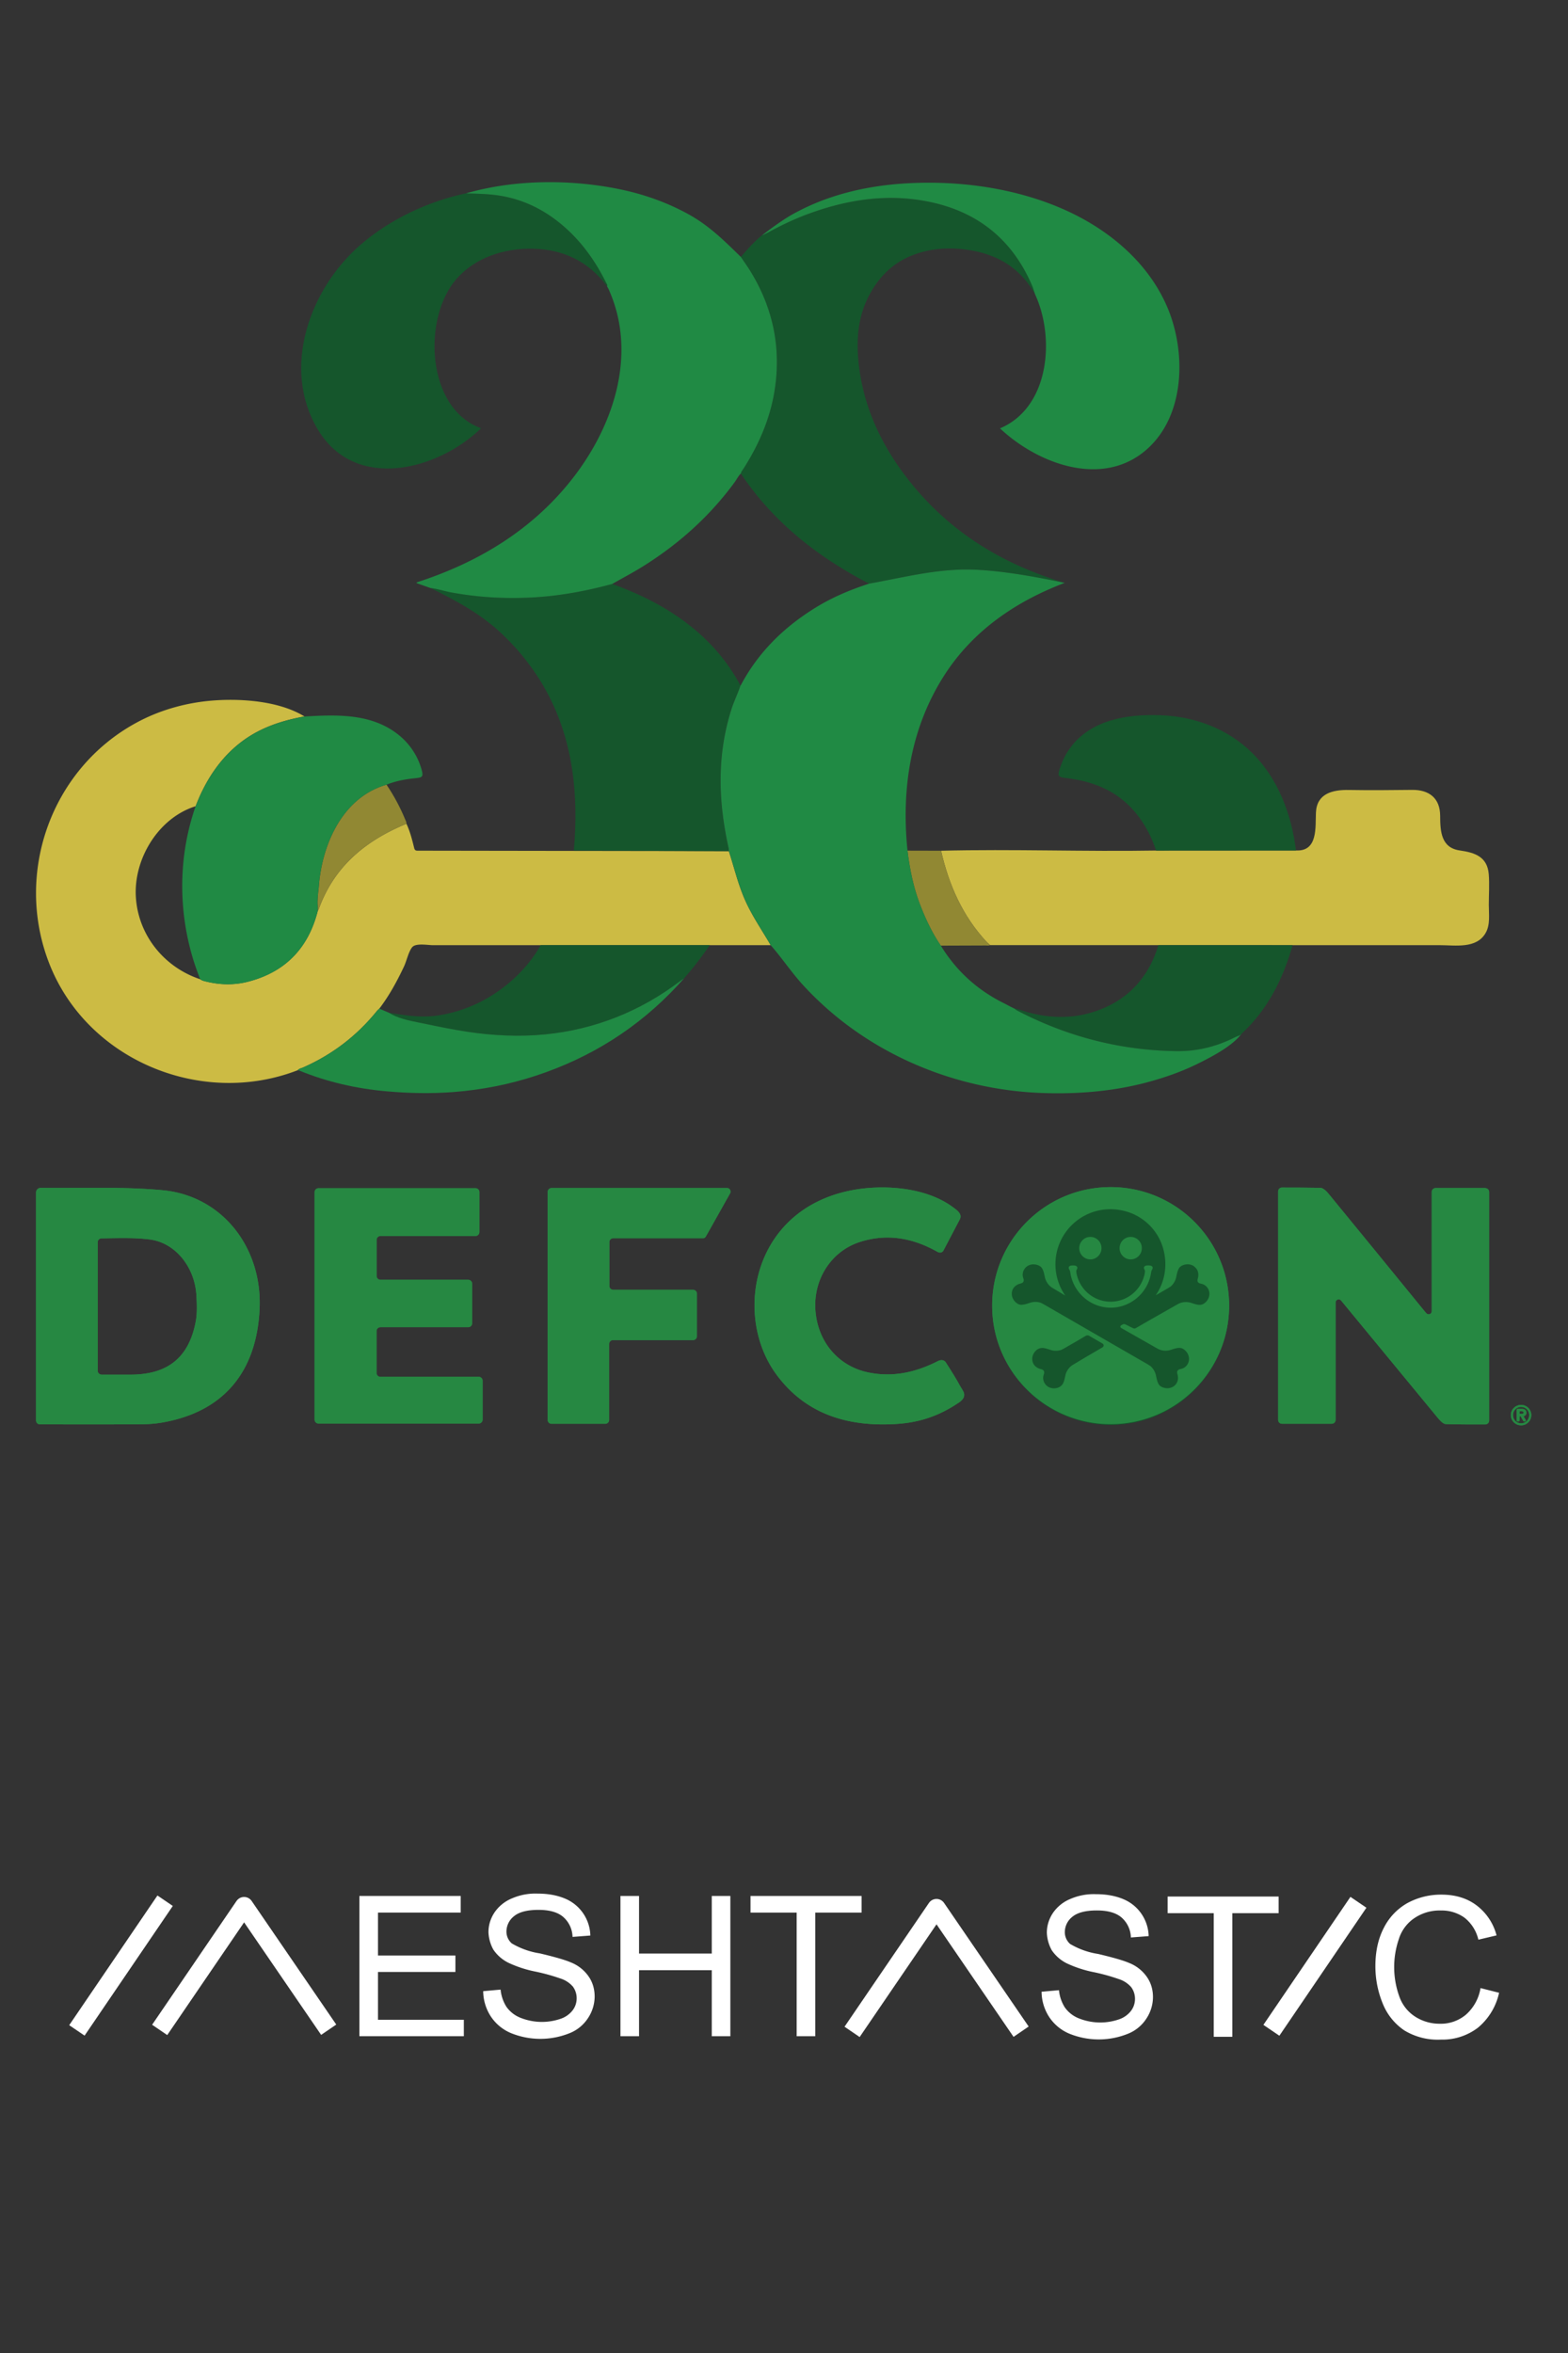 <svg xmlns="http://www.w3.org/2000/svg" xml:space="preserve" id="Layer_1" width="320" height="480" viewBox="0 0 320 480"><rect x="0" y="0" width="320" height="480" fill="#333333" stroke="none"/><defs id="defs1"><style id="style1">.st0{fill:none}.st1{fill:#918833}.st2{fill:#cb4}.st3{fill:#208a44}.st4{fill:#15562c}.st5{fill:#268842}</style></defs><g id="g61" transform="translate(-12.327 -6.113)scale(.634)"><circle id="circle1" cx="-253.143" cy="512.922" r="37.93" class="st4" style="stroke-width:.874" transform="rotate(-67.5)"/><path id="path1" d="M497.526 391.905H481.56c-.69 0-1.25.56-1.25 1.25v38.393c0 .9-1.101 1.329-1.713.664-.2-.218-.376-.419-.55-.629-10.278-12.576-20.53-25.17-30.843-37.72-.716-.874-1.8-2.01-2.752-2.019-4.09-.061-8.172-.113-12.35-.096-.681 0-1.24.56-1.24 1.241v73.518c0 .69.559 1.25 1.25 1.25h16.001c.69 0 1.25-.56 1.25-1.25v-37.782c0-.935 1.171-1.354 1.766-.629l31.043 37.66c.725.882 1.765 2.08 2.709 2.105 4.5.123 8.399.114 12.664.105.69 0 1.24-.559 1.24-1.24V393.18c0-.69-.559-1.25-1.249-1.25z" class="st5" style="stroke-width:.874"/><path id="path2" d="M71.714 392.596c-13.057-1.198-26-.603-39.145-.752-.402 0-.795.149-1.075.437a1.48 1.48 0 0 0-.445 1.066v73.343c0 .69.559 1.25 1.25 1.25 11.282 0 22.233.052 33.184-.044a38 38 0 0 0 6.065-.524c19.638-3.373 30.484-16.055 31.454-36.514.935-19.84-12.087-36.506-31.288-38.262m10.732 42.273c-2.193 11.554-8.967 17.008-20.809 17.078-3.111.017-6.214 0-9.474 0-.69 0-1.267-.56-1.267-1.25v-41.365c0-.682.55-1.232 1.233-1.24 5.313-.07 10.47-.28 15.495.357 8.346 1.067 14.578 8.967 15.05 18.144.14 2.744.28 5.585-.228 8.259z" class="st5" style="stroke-width:.874"/><path id="path3" d="M173.54 452.654h-31.638a1.25 1.25 0 0 1-1.25-1.25v-13.476c0-.69.56-1.25 1.25-1.25h28.264c.69 0 1.25-.559 1.25-1.25v-12.75c0-.69-.56-1.25-1.25-1.25h-28.247c-.69 0-1.25-.56-1.25-1.25v-11.597c0-.69.56-1.25 1.25-1.25h30.58c.69 0 1.25-.56 1.25-1.25v-12.873c0-.69-.56-1.25-1.25-1.25h-50.532c-.69 0-1.25.56-1.25 1.25v73.22c0 .69.56 1.25 1.25 1.25h51.572c.69 0 1.25-.56 1.25-1.25v-12.541c0-.69-.56-1.25-1.25-1.25z" class="st5" style="stroke-width:.874"/><path id="path4" d="M328.38 455.407c-1.469-2.805-4.554-7.49-4.554-7.49s-.76-1.197-2.517-.305a.1.1 0 0 0-.035.017c-7.061 3.566-14.376 5.253-22.32 3.61-9.527-1.967-16.257-9.719-17.026-19.918-.751-9.954 5.017-19.044 14.211-22.033 8.748-2.849 17.051-1.354 24.952 3.077.009 0 .017.009.026.017 1.416.796 1.993-.323 1.993-.323l5.34-10.173c.777-1.74-.997-2.902-2.614-4.073-9.019-6.467-23.02-7.105-32.843-5.069-31.454 6.494-37.502 40.229-23.685 59.08 8.801 12.008 21.273 16.43 35.754 16.116 6.336-.14 14.097-.97 22.854-6.895.481-.263 1.014-.726 1.416-1.233.542-.69.62-1.643.219-2.42-.402-.77-.944-1.574-1.154-1.984z" class="st5" style="stroke-width:.874"/><path id="path5" d="M253.594 391.905h-56.606c-.69 0-1.25.56-1.25 1.25v73.36c0 .691.56 1.25 1.25 1.25h17.278c.69 0 1.25-.559 1.25-1.25V442.08c0-.69.56-1.25 1.25-1.25h25.764c.69 0 1.25-.56 1.25-1.25v-13.678c0-.69-.56-1.25-1.25-1.25h-25.686a1.25 1.25 0 0 1-1.25-1.25v-14.105c0-.69.56-1.25 1.25-1.25H245.8c.69 0 .847-.594 1.25-1.25l7.393-13.153c.402-.716-.026-1.651-.848-1.73z" class="st5" style="stroke-width:.874"/><path id="path6" d="M510.767 464.182c0-.839-.507-1.224-1.59-1.224h-1.12a.42.42 0 0 0-.419.42v3.304c0 .166.14.305.306.305h.315a.31.31 0 0 0 .305-.305v-1.224a.12.12 0 0 1 .123-.122h.148c.053 0 .105.026.131.078l.813 1.425a.3.3 0 0 0 .262.157h.271c.114 0 .21-.06.263-.157a.32.32 0 0 0 0-.306l-.673-1.101s-.018-.079 0-.096a.12.12 0 0 1 .087-.07c.524-.131.804-.498.804-1.066zm-1.6.393h-.375a.23.23 0 0 1-.228-.227v-.402c0-.131.105-.227.228-.227h.34c.638 0 .717.227.717.402 0 .384-.227.454-.682.454" class="st5" style="stroke-width:.874"/><path id="path7" d="M509.071 461.683a3.28 3.28 0 0 0-3.286 3.286 3.28 3.28 0 0 0 3.286 3.286 3.28 3.28 0 0 0 3.286-3.286 3.28 3.28 0 0 0-3.286-3.286m.018 5.916c-1.468 0-2.613-1.162-2.613-2.64a2.58 2.58 0 0 1 2.613-2.612c1.46 0 2.587 1.145 2.587 2.613s-1.136 2.64-2.587 2.64" class="st5" style="stroke-width:.874"/><path id="path8" d="M376.954 391.6c-21.062 0-38.14 17.077-38.14 38.14s17.078 38.139 38.14 38.139 38.14-17.077 38.14-38.14-17.077-38.14-38.14-38.14m-2.613 51.563-5.558 3.243-3.837 2.298a6 6 0 0 0-.804.56l-.061.052a5.45 5.45 0 0 0-1.704 2.919l-.035.166c-.158.717-.298 1.39-.533 1.984a3 3 0 0 1-1.836 1.765c-1.206.402-2.578.219-3.548-.603a2 2 0 0 1-.192-.175 3.3 3.3 0 0 1-.542-.699l-.018-.017a3 3 0 0 1-.297-.673c-.218-.813-.166-1.346-.026-1.818.035-.14.166-.507.192-.682 0 0 .01-.07.01-.105.017-.21 0-.445-.123-.664-.236-.41-.979-.55-.979-.55-.62-.158-1.713-.612-2.299-1.626a3 3 0 0 1-.323-.787c-.035-.122-.052-.253-.078-.375v-.044a4 4 0 0 1-.035-.35c-.027-1.127.515-2.22 1.398-2.954.655-.55 1.52-.76 2.368-.629.63.105 1.285.315 1.984.542l.166.052a5.52 5.52 0 0 0 3.382 0l.08-.026.882-.454.952-.55 4.03-2.326 1.966-1.17c.358-.21.795-.21 1.154 0l4.273 2.473a.697.697 0 0 1 0 1.206zm29.61-25.921a3.2 3.2 0 0 1 .813.926c.585 1.014.437 2.185.262 2.805 0 0-.245.717-.009 1.119.122.21.323.35.507.437.035.017.061.026.096.044.166.06.55.13.69.174.481.123.97.341 1.565.936.157.174.306.375.428.594.149.245.254.516.323.786.027.097.044.201.07.298.254 1.45-.489 2.936-1.748 3.74a2.52 2.52 0 0 1-1.52.385c-.77-.053-1.556-.306-2.421-.586l-.166-.052a5.52 5.52 0 0 0-3.382.017l-.08.026a5 5 0 0 0-.89.42l-9.422 5.349-3.985 2.307a.97.97 0 0 1-.927.026l-2.36-1.171a1.07 1.07 0 0 0-1.048.017l-.428.254a.475.475 0 0 0 0 .821l2.202 1.25 9.413 5.349a6 6 0 0 0 .891.42l.079.026a5.46 5.46 0 0 0 3.382.017l.166-.052c.865-.28 1.652-.533 2.421-.586a2.5 2.5 0 0 1 1.512.385c1.259.804 2.001 2.29 1.748 3.74a3 3 0 0 1-.07.297c-.07.271-.184.542-.323.787-.131.218-.271.42-.429.594-.594.595-1.075.813-1.564.935-.14.044-.524.114-.682.175-.035.01-.06.026-.096.044a1.1 1.1 0 0 0-.507.437c-.236.41.01 1.119.01 1.119.174.62.323 1.791-.263 2.805a3 3 0 0 1-.524.673c-.096.087-.184.175-.289.253-.009 0-.026.018-.035.027-.096.07-.183.14-.288.2-1.154.7-2.674.673-3.89-.034a2.23 2.23 0 0 1-.83-.857c-.401-.734-.585-1.608-.786-2.57l-.035-.165a5.46 5.46 0 0 0-1.696-2.928l-.052-.053-.839-.541-.105-.062-17.89-10.321-14.612-8.434-.953-.55-.883-.455-.078-.026a5.46 5.46 0 0 0-3.383 0l-.166.052c-.935.306-1.783.586-2.613.603a2.27 2.27 0 0 1-1.162-.288c-1.215-.69-2.002-1.993-1.975-3.347 0-.114.017-.236.034-.35v-.044c.018-.122.044-.253.08-.376q.101-.42.323-.786c.585-1.014 1.669-1.468 2.298-1.626 0 0 .743-.14.979-.55.122-.21.148-.455.122-.664 0-.035 0-.07-.009-.105-.026-.175-.157-.542-.192-.682-.14-.48-.192-1.014.026-1.818.079-.227.175-.446.297-.673l.026-.044c.15-.235.315-.463.507-.655.07-.07.14-.131.21-.192 1.171-.988 2.902-1.049 4.256-.289.359.201.665.507.866.874.402.734.594 1.6.795 2.561l.035.166a5.56 5.56 0 0 0 1.704 2.92l.061.052c.236.2.498.384.804.559l3.837 2.298.166.096a17.6 17.6 0 0 1-3.164-10.094c0-11.108 10.234-19.821 21.788-17.226 6.31 1.416 11.37 6.275 12.987 12.542 1.407 5.47.263 10.68-2.5 14.691l3.907-2.255.097-.061.839-.542.06-.052a5.5 5.5 0 0 0 1.696-2.928l.035-.166c.201-.961.385-1.835.787-2.57a2.17 2.17 0 0 1 .83-.856c1.206-.708 2.727-.734 3.89-.035.095.061.191.131.288.201.009 0 .017.018.035.026z" class="st5" style="stroke-width:.874"/><ellipse id="ellipse8" cx="370.426" cy="411.246" class="st5" rx="3.583" ry="3.618" style="stroke-width:.874"/><ellipse id="ellipse9" cx="383.413" cy="411.246" class="st5" rx="3.583" ry="3.618" style="stroke-width:.874"/><path id="path9" d="M389.994 416.927a1.4 1.4 0 0 0-.315-.079 4 4 0 0 0-.62-.044c-.927 0-1.381.245-1.381.805 0 .087.017.166.044.253a.6.6 0 0 0 .078.166c.114.192.201.402.201.62 0 .202-.026.446-.105.918l-.113.455a11.3 11.3 0 0 1-2.56 4.763c-.018.017-.027.035-.045.052-.052.053-.096.105-.148.157-.053.062-.114.114-.166.175-.035.035-.07.07-.105.096-.079.079-.157.149-.236.228l-.052.052a11.1 11.1 0 0 1-7.517 2.928c-5.104 0-9.552-3.47-10.837-8.443l-.113-.454c-.079-.472-.114-.717-.105-.918 0-.218.087-.437.2-.62a1 1 0 0 0 .088-.184.8.8 0 0 0 .044-.236c0-.56-.455-.804-1.381-.804a3.5 3.5 0 0 0-.56.035 1.6 1.6 0 0 0-.419.114c-.262.113-.384.306-.402.585a.9.9 0 0 0 .149.533c.105.166.192.341.244.525.044.13.08.262.097.393.183 1.346.576 2.64 1.144 3.828.018.044.044.079.062.122.009.027.026.044.035.07q.09.184.183.367c.026.053.061.114.088.166s.06.105.087.158c.061.105.122.21.184.306l.052.078c.07.105.131.21.2.324 0 0 .01.017.018.026 2.36 3.583 6.415 5.96 10.96 5.96 5.191 0 9.753-3.111 11.868-7.56q.142-.299.271-.611c.026-.07.061-.149.088-.219.009-.026.026-.061.035-.087.358-.927.611-1.905.751-2.928a2.3 2.3 0 0 1 .096-.393 3 3 0 0 1 .245-.525.95.95 0 0 0 .149-.533c-.018-.288-.158-.49-.455-.603z" class="st5" style="stroke-width:.874"/><circle id="circle9" cx="-253.143" cy="512.922" r="37.93" class="st4" style="stroke-width:.874" transform="rotate(-67.5)"/><path id="path10" d="M497.526 391.905H481.56c-.69 0-1.25.56-1.25 1.25v38.393c0 .9-1.101 1.329-1.713.664-.2-.218-.376-.419-.55-.629-10.278-12.576-20.53-25.17-30.843-37.72-.716-.874-1.8-2.01-2.752-2.019-4.09-.061-8.172-.113-12.35-.096-.681 0-1.24.56-1.24 1.241v73.518c0 .69.559 1.25 1.25 1.25h16.001c.69 0 1.25-.56 1.25-1.25v-37.782c0-.935 1.171-1.354 1.766-.629l31.043 37.66c.725.882 1.765 2.08 2.709 2.105 4.5.123 8.399.114 12.664.105.69 0 1.24-.559 1.24-1.24V393.18c0-.69-.559-1.25-1.249-1.25z" class="st5" style="stroke-width:.874"/><path id="path11" d="M71.714 392.596c-13.057-1.198-26-.603-39.145-.752-.402 0-.795.149-1.075.437a1.48 1.48 0 0 0-.445 1.066v73.343c0 .69.559 1.25 1.25 1.25 11.282 0 22.233.052 33.184-.044a38 38 0 0 0 6.065-.524c19.638-3.373 30.484-16.055 31.454-36.514.935-19.84-12.087-36.506-31.288-38.262m10.732 42.273c-2.193 11.554-8.967 17.008-20.809 17.078-3.111.017-6.214 0-9.474 0-.69 0-1.267-.56-1.267-1.25v-41.365c0-.682.55-1.232 1.233-1.24 5.313-.07 10.47-.28 15.495.357 8.346 1.067 14.578 8.967 15.05 18.144.14 2.744.28 5.585-.228 8.259z" class="st5" style="stroke-width:.874"/><path id="path12" d="M173.54 452.654h-31.638a1.25 1.25 0 0 1-1.25-1.25v-13.476c0-.69.56-1.25 1.25-1.25h28.264c.69 0 1.25-.559 1.25-1.25v-12.75c0-.69-.56-1.25-1.25-1.25h-28.247c-.69 0-1.25-.56-1.25-1.25v-11.597c0-.69.56-1.25 1.25-1.25h30.58c.69 0 1.25-.56 1.25-1.25v-12.873c0-.69-.56-1.25-1.25-1.25h-50.532c-.69 0-1.25.56-1.25 1.25v73.22c0 .69.56 1.25 1.25 1.25h51.572c.69 0 1.25-.56 1.25-1.25v-12.541c0-.69-.56-1.25-1.25-1.25z" class="st5" style="stroke-width:.874"/><path id="path13" d="M328.38 455.407c-1.469-2.805-4.554-7.49-4.554-7.49s-.76-1.197-2.517-.305a.1.1 0 0 0-.035.017c-7.061 3.566-14.376 5.253-22.32 3.61-9.527-1.967-16.257-9.719-17.026-19.918-.751-9.954 5.017-19.044 14.211-22.033 8.748-2.849 17.051-1.354 24.952 3.077.009 0 .017.009.026.017 1.416.796 1.993-.323 1.993-.323l5.34-10.173c.777-1.74-.997-2.902-2.614-4.073-9.019-6.467-23.02-7.105-32.843-5.069-31.454 6.494-37.502 40.229-23.685 59.08 8.801 12.008 21.273 16.43 35.754 16.116 6.336-.14 14.097-.97 22.854-6.895.481-.263 1.014-.726 1.416-1.233.542-.69.62-1.643.219-2.42-.402-.77-.944-1.574-1.154-1.984z" class="st5" style="stroke-width:.874"/><path id="path14" d="M253.594 391.905h-56.606c-.69 0-1.25.56-1.25 1.25v73.36c0 .691.56 1.25 1.25 1.25h17.278c.69 0 1.25-.559 1.25-1.25V442.08c0-.69.56-1.25 1.25-1.25h25.764c.69 0 1.25-.56 1.25-1.25v-13.678c0-.69-.56-1.25-1.25-1.25h-25.686a1.25 1.25 0 0 1-1.25-1.25v-14.105c0-.69.56-1.25 1.25-1.25H245.8c.69 0 .847-.594 1.25-1.25l7.393-13.153c.402-.716-.026-1.651-.848-1.73z" class="st5" style="stroke-width:.874"/><path id="path15" d="M510.767 464.182c0-.839-.507-1.224-1.59-1.224h-1.12a.42.42 0 0 0-.419.42v3.304c0 .166.14.305.306.305h.315a.31.31 0 0 0 .305-.305v-1.224a.12.12 0 0 1 .123-.122h.148c.053 0 .105.026.131.078l.813 1.425a.3.3 0 0 0 .262.157h.271c.114 0 .21-.06.263-.157a.32.32 0 0 0 0-.306l-.673-1.101s-.018-.079 0-.096a.12.12 0 0 1 .087-.07c.524-.131.804-.498.804-1.066zm-1.6.393h-.375a.23.23 0 0 1-.228-.227v-.402c0-.131.105-.227.228-.227h.34c.638 0 .717.227.717.402 0 .384-.227.454-.682.454" class="st5" style="stroke-width:.874"/><path id="path16" d="M509.071 461.683a3.28 3.28 0 0 0-3.286 3.286 3.28 3.28 0 0 0 3.286 3.286 3.28 3.28 0 0 0 3.286-3.286 3.28 3.28 0 0 0-3.286-3.286m.018 5.916c-1.468 0-2.613-1.162-2.613-2.64a2.58 2.58 0 0 1 2.613-2.612c1.46 0 2.587 1.145 2.587 2.613s-1.136 2.64-2.587 2.64" class="st5" style="stroke-width:.874"/><path id="path17" d="M376.954 391.6c-21.062 0-38.14 17.077-38.14 38.14s17.078 38.139 38.14 38.139 38.14-17.077 38.14-38.14-17.077-38.14-38.14-38.14m-2.613 51.563-5.558 3.243-3.837 2.298a6 6 0 0 0-.804.56l-.061.052a5.45 5.45 0 0 0-1.704 2.919l-.035.166c-.158.717-.298 1.39-.533 1.984a3 3 0 0 1-1.836 1.765c-1.206.402-2.578.219-3.548-.603a2 2 0 0 1-.192-.175 3.3 3.3 0 0 1-.542-.699l-.018-.017a3 3 0 0 1-.297-.673c-.218-.813-.166-1.346-.026-1.818.035-.14.166-.507.192-.682 0 0 .01-.07.01-.105.017-.21 0-.445-.123-.664-.236-.41-.979-.55-.979-.55-.62-.158-1.713-.612-2.299-1.626a3 3 0 0 1-.323-.787c-.035-.122-.052-.253-.078-.375v-.044a4 4 0 0 1-.035-.35c-.027-1.127.515-2.22 1.398-2.954.655-.55 1.52-.76 2.368-.629.63.105 1.285.315 1.984.542l.166.052a5.52 5.52 0 0 0 3.382 0l.08-.026.882-.454.952-.55 4.03-2.326 1.966-1.17c.358-.21.795-.21 1.154 0l4.273 2.473a.697.697 0 0 1 0 1.206zm29.61-25.921a3.2 3.2 0 0 1 .813.926c.585 1.014.437 2.185.262 2.805 0 0-.245.717-.009 1.119.122.21.323.35.507.437.035.017.061.026.096.044.166.06.55.13.69.174.481.123.97.341 1.565.936.157.174.306.375.428.594.149.245.254.516.323.786.027.097.044.201.07.298.254 1.45-.489 2.936-1.748 3.74a2.52 2.52 0 0 1-1.52.385c-.77-.053-1.556-.306-2.421-.586l-.166-.052a5.52 5.52 0 0 0-3.382.017l-.08.026a5 5 0 0 0-.89.42l-9.422 5.349-3.985 2.307a.97.97 0 0 1-.927.026l-2.36-1.171a1.07 1.07 0 0 0-1.048.017l-.428.254a.475.475 0 0 0 0 .821l2.202 1.25 9.413 5.349a6 6 0 0 0 .891.42l.079.026a5.46 5.46 0 0 0 3.382.017l.166-.052c.865-.28 1.652-.533 2.421-.586a2.5 2.5 0 0 1 1.512.385c1.259.804 2.001 2.29 1.748 3.74a3 3 0 0 1-.07.297c-.07.271-.184.542-.323.787-.131.218-.271.42-.429.594-.594.595-1.075.813-1.564.935-.14.044-.524.114-.682.175-.035.01-.06.026-.096.044a1.1 1.1 0 0 0-.507.437c-.236.41.01 1.119.01 1.119.174.62.323 1.791-.263 2.805a3 3 0 0 1-.524.673c-.096.087-.184.175-.289.253-.009 0-.026.018-.035.027-.096.07-.183.14-.288.2-1.154.7-2.674.673-3.89-.034a2.23 2.23 0 0 1-.83-.857c-.401-.734-.585-1.608-.786-2.57l-.035-.165a5.46 5.46 0 0 0-1.696-2.928l-.052-.053-.839-.541-.105-.062-17.89-10.321-14.612-8.434-.953-.55-.883-.455-.078-.026a5.46 5.46 0 0 0-3.383 0l-.166.052c-.935.306-1.783.586-2.613.603a2.27 2.27 0 0 1-1.162-.288c-1.215-.69-2.002-1.993-1.975-3.347 0-.114.017-.236.034-.35v-.044c.018-.122.044-.253.08-.376q.101-.42.323-.786c.585-1.014 1.669-1.468 2.298-1.626 0 0 .743-.14.979-.55.122-.21.148-.455.122-.664 0-.035 0-.07-.009-.105-.026-.175-.157-.542-.192-.682-.14-.48-.192-1.014.026-1.818.079-.227.175-.446.297-.673l.026-.044c.15-.235.315-.463.507-.655.07-.07.14-.131.21-.192 1.171-.988 2.902-1.049 4.256-.289.359.201.665.507.866.874.402.734.594 1.6.795 2.561l.035.166a5.56 5.56 0 0 0 1.704 2.92l.061.052c.236.2.498.384.804.559l3.837 2.298.166.096a17.6 17.6 0 0 1-3.164-10.094c0-11.108 10.234-19.821 21.788-17.226 6.31 1.416 11.37 6.275 12.987 12.542 1.407 5.47.263 10.68-2.5 14.691l3.907-2.255.097-.061.839-.542.06-.052a5.5 5.5 0 0 0 1.696-2.928l.035-.166c.201-.961.385-1.835.787-2.57a2.17 2.17 0 0 1 .83-.856c1.206-.708 2.727-.734 3.89-.035.095.061.191.131.288.201.009 0 .017.018.035.026z" class="st5" style="stroke-width:.874"/><ellipse id="ellipse17" cx="370.426" cy="411.246" class="st5" rx="3.583" ry="3.618" style="stroke-width:.874"/><ellipse id="ellipse18" cx="383.413" cy="411.246" class="st5" rx="3.583" ry="3.618" style="stroke-width:.874"/><path id="path18" d="M389.994 416.927a1.4 1.4 0 0 0-.315-.079 4 4 0 0 0-.62-.044c-.927 0-1.381.245-1.381.805 0 .087.017.166.044.253a.6.6 0 0 0 .078.166c.114.192.201.402.201.62 0 .202-.026.446-.105.918l-.113.455a11.3 11.3 0 0 1-2.56 4.763c-.018.017-.027.035-.045.052-.052.053-.096.105-.148.157-.053.062-.114.114-.166.175-.035.035-.07.07-.105.096-.079.079-.157.149-.236.228l-.052.052a11.1 11.1 0 0 1-7.517 2.928c-5.104 0-9.552-3.47-10.837-8.443l-.113-.454c-.079-.472-.114-.717-.105-.918 0-.218.087-.437.2-.62a1 1 0 0 0 .088-.184.8.8 0 0 0 .044-.236c0-.56-.455-.804-1.381-.804a3.5 3.5 0 0 0-.56.035 1.6 1.6 0 0 0-.419.114c-.262.113-.384.306-.402.585a.9.9 0 0 0 .149.533c.105.166.192.341.244.525.044.13.08.262.097.393.183 1.346.576 2.64 1.144 3.828.018.044.044.079.062.122.009.027.026.044.035.07q.09.184.183.367c.026.053.061.114.088.166s.06.105.087.158c.061.105.122.21.184.306l.052.078c.07.105.131.21.2.324 0 0 .01.017.018.026 2.36 3.583 6.415 5.96 10.96 5.96 5.191 0 9.753-3.111 11.868-7.56q.142-.299.271-.611c.026-.07.061-.149.088-.219.009-.026.026-.061.035-.087.358-.927.611-1.905.751-2.928a2.3 2.3 0 0 1 .096-.393 3 3 0 0 1 .245-.525.95.95 0 0 0 .149-.533c-.018-.288-.158-.49-.455-.603z" class="st5" style="stroke-width:.874"/><g id="g59" transform="translate(3.912 8.603)scale(.874)"><path id="path20" d="M92.64 362.25c-.09-.02-.17-.06-.26-.09.09.04.17.07.26.09" class="st0"/><path id="path21" d="M100.7 363.5c-.67-.02-1.35-.06-2.02-.13.67.06 1.35.11 2.02.13" class="st0"/><path id="path23" d="M89.82 298c-13.69 4.26-22.8 19.35-22.01 33.29.81 14.15 10.42 25.99 23.72 30.41-8.12-20.07-8.91-43.16-1.72-63.7z" class="st0"/><path id="path24" d="M326.85 209.81c-14.43-8.95-26.76-20.11-36.24-34.29-.93.89-1.46 2.06-2.2 3.08-9 12.33-20.12 22.36-32.97 30.53-3.96 2.52-8.11 4.7-12.19 7.01-6.64 1.81-13.35 3.23-20.15 4.11 6.8-.88 13.51-2.3 20.15-4.11 19.65 7.04 37.19 18.51 47.24 37.36.06-.07.14-.13.19-.21 6.47-12.14 15.96-21.35 27.58-28.5 6.15-3.78 12.76-6.54 19.61-8.76 7.73-1.38 15.21-3.11 22.86-4.19-7.66 1.08-15.13 2.81-22.86 4.19-3.77-1.9-7.43-4.01-11.02-6.24z" class="st0"/><path id="path25" d="M125.76 265.81c-7.33 1.72-14.11 4.45-20.14 9.34a45 45 0 0 0-3.92 3.58c1.23-1.26 2.53-2.45 3.92-3.58 6.04-4.89 12.81-7.62 20.14-9.34" class="st0"/><path id="path26" d="M97.21 284.08c1.37-1.89 2.86-3.68 4.49-5.36a48 48 0 0 0-4.49 5.36" class="st0"/><path id="path27" d="M91.16 294.73c.47-1.08.98-2.14 1.51-3.18a66 66 0 0 0-1.51 3.18" class="st0"/><path id="path31" d="M223.1 220.26c-1.24.16-2.48.3-3.72.43 1.24-.12 2.48-.27 3.72-.43" class="st0"/><path id="path32" d="M372.55 210.86c-.41 0-.81.01-1.21.03z" class="st0"/><path id="path33" d="M303.88 133.51c.01.92 0 1.84-.02 2.77.03-.93.03-1.85.02-2.77" class="st0"/><path id="path35" d="M303.86 136.28c-.07 2.32-.26 4.67-.57 7.04-.18 1.37-.41 2.73-.68 4.07.27-1.34.49-2.7.68-4.07.32-2.37.51-4.72.57-7.04" class="st0"/><path id="path36" d="M302.76 122.67c-.17-.89-.37-1.77-.58-2.64.21.88.4 1.76.58 2.64" class="st0"/><path id="path37" d="M161.06 374.05c3.07 1.97 7.23 2.84 11 3.59-3.77-.74-7.94-1.61-11-3.59 6.42.99 12.17 1.95 18.69.87 4.97-.83 9.83-2.37 14.35-4.59 9.25-4.54 17.74-12.15 22.8-21.17h-39.69c-1.97 0-6.31-.86-7.66.77-1.34 1.63-2.06 5.09-3 7.09-2.59 5.47-5.41 10.66-9.08 15.5-.22.22-.47.42-.69.65.22-.22.46-.43.68-.65 1.2.51 2.4 1.03 3.59 1.54z" class="st0"/><g id="g40"><path id="path39" d="M289.96 326.77c-1.35-4.04-2.42-8.15-3.76-12.24h-.06l-114.61-.17c-.89 0-1.08-.41-1.25-1.11-.74-3-1.49-5.99-2.82-8.8-7.44 3.06-14.07 6.95-19.55 12.03a47.6 47.6 0 0 0-10.25 13.58c-.89 1.76-1.7 3.62-2.41 5.57-.03.09-.07.17-.11.26-.11.26-.25.5-.37.76-1.88 7.32-5.19 13.23-9.96 17.68-.56.52-1.14 1.03-1.74 1.51q-2.25 1.815-4.89 3.24c-.7.38-1.42.74-2.17 1.08s-1.51.66-2.29.96-1.59.58-2.41.83c-.82.26-1.67.49-2.53.71-.34.08-.67.16-1.01.23-.67.14-1.34.26-2.02.35-1.68.23-3.37.31-5.06.26-.67-.02-1.35-.06-2.02-.13-.34-.03-.67-.07-1.01-.11-1.01-.13-2.02-.3-3.03-.52-.34-.07-.67-.15-1.01-.23s-.67-.17-1-.26c-.09-.02-.17-.06-.26-.09-.32-.13-.63-.33-.84-.46-13.31-4.42-22.91-16.26-23.72-30.41-.8-13.94 8.32-29.03 22.01-33.29.42-1.1.87-2.19 1.34-3.27s.98-2.14 1.51-3.18c1.33-2.61 2.83-5.11 4.54-7.47 1.37-1.89 2.86-3.68 4.49-5.36 1.23-1.26 2.53-2.45 3.92-3.58 6.04-4.89 12.81-7.62 20.14-9.34a82 82 0 0 1 4.14-.86c-8.99-5.54-22.52-6.6-32.77-5.92-10.23.67-20.37 3.43-29.37 8.37-31.08 17.03-44.6 54.99-32.06 87.93 13.73 36.08 56.15 53.65 91.74 39.86.46-.6 1.21-.68 1.84-.95 10.8-4.73 19.9-11.68 27.31-20.84.07-.08.13-.16.21-.23.22-.22.46-.43.69-.65 3.67-4.84 6.49-10.02 9.08-15.5.95-2 1.67-5.46 3-7.09 1.34-1.63 5.69-.77 7.66-.77h124.4c-3.29-5.65-6.95-10.89-9.58-16.92-.79-1.8-1.46-3.63-2.08-5.47z" class="st2"/><path id="path40" d="M566.08 323.01c-.53-6.47-5.17-7.95-10.7-8.74-6.87-.99-7.18-7.06-7.2-12.73-.02-6.52-4.06-9.62-10.31-9.56-7.8.09-15.59.17-23.38.03-5.88-.1-11.74 1.28-12.06 8.29-.25 5.33.82 14.41-7.35 13.98l-51.52.03c-26.39.45-52.81-.59-79.2.07 2.86 12.59 7.92 24.08 16.84 33.64.38.41.84.74 1.26 1.11l165.54.02c5.77 0 13.62 1.44 16.98-4.58 1.7-3.03 1.12-6.91 1.12-10.24 0-3.73.28-7.6-.02-11.32" class="st2"/></g><g id="g46"><path id="path41" d="M409.11 215.56c-1.67-.51-5.05-1.69-5.54-1.86-19.96-6.97-37-18.2-50.32-34.74-10.23-12.71-17.24-26.93-19.15-43.3-1.09-9.37-.45-18.47 4.46-26.98 3.72-6.44 8.76-11.08 15.66-13.67 6.81-2.56 13.87-2.87 20.97-1.68 9.5 1.59 17.33 5.96 22.62 14.28.13.2.74 1.14 1.13 1.78l-.81-2.47c-7.35-17.61-20.5-28.11-39.18-31.65-15.17-2.87-29.82-.46-44.1 4.88-1.85.69-3.67 1.44-5.47 2.25-1.8.8-3.57 1.66-5.33 2.56q-1.755.9-3.48 1.86c-.43.24-1.46.72-2.24 1.07-2.89 2.31-5.28 5.11-7.71 7.87 1.17 1.74 2.4 3.45 3.5 5.23 3.77 6.1 6.46 12.45 8.05 19.03.21.88.4 1.76.58 2.64.52 2.66.86 5.35 1.02 8.09.05.91.09 1.83.1 2.75s0 1.84-.02 2.77c-.07 2.32-.26 4.67-.57 7.04-.18 1.37-.41 2.73-.68 4.07-.2 1.01-.42 2-.67 2.99-.16.66-.34 1.32-.52 1.97-.37 1.3-.77 2.6-1.21 3.87q-.495 1.44-1.05 2.85c-1.98 5.03-4.51 9.84-7.46 14.49-.1.16-.21.31-.32.46-.04.06-.08.11-.12.17-.28.4-.55.82-.65 1.32 9.48 14.17 21.81 25.33 36.24 34.29 3.59 2.23 7.24 4.33 11.02 6.24 7.73-1.38 15.21-3.11 22.86-4.19 1.39-.2 2.79-.37 4.2-.52.7-.07 1.41-.14 2.12-.2 1.42-.12 2.84-.2 4.28-.25h.01l1.21-.03c11.45-.17 26.43 2.62 37.34 4.91a8 8 0 0 1-.78-.22z" class="st4"/><path id="path42" d="M243.25 216.15c-6.64 1.81-13.35 3.23-20.15 4.11-1.24.16-2.48.3-3.72.43-1.86.19-3.74.33-5.62.43-10.12.54-20.16-.05-30.13-1.92-2.44-.46-4.8-1.28-7.28-1.54 9.78 4.84 18.68 9.61 26.66 17.23 6.57 6.27 12.15 13.53 16.42 21.56 9.57 18.01 11.44 37.82 9.69 57.84l57 .24h.06c-.03-.37-.02-.75-.1-1.12-1.5-6.78-2.54-13.62-2.85-20.58-.46-10.36.7-20.49 3.84-30.39.96-3.04 2.4-5.9 3.39-8.93-10.05-18.85-27.59-30.32-47.24-37.36z" class="st4"/><path id="path43" d="M185.92 103.84c6.93-7.9 17.66-11.28 27.93-11.09 11.42.21 20.63 4.66 27.49 13.79l.01.01c.29-.46-.08-.8-.25-1.15-3.62-7.3-8.16-13.94-14.15-19.52-7.71-7.18-16.66-11.75-27.24-12.97-3.42-.39-6.84-.42-10.26-.56-13.98 2.95-27.96 9.53-38.81 18.87-18.74 16.13-29.5 45.57-15.67 68.32 13.72 22.58 43.98 14.86 59.98-.69-20.25-7.25-21.66-40.61-9.02-55.02z" class="st4"/><path id="path44" d="M410.26 287.61c5.38.62 10.7 1.95 15.52 4.47 8.86 4.63 14.69 12.88 17.78 22.23l51.52-.03c-1.6-13.13-6.55-26.44-16.1-35.88-9.08-8.98-21.22-13.46-33.87-13.91-12.07-.44-25.56 1.62-33.19 12.02-1.6 2.19-2.83 4.62-3.68 7.19-.97 2.95-1.09 3.56 2.01 3.91z" class="st4"/><path id="path45" d="M422.79 372.92c-9.89 3.8-19.86 3.28-29.78-.09-.9-.19-1.01-.29-1.85-.46.57.4.67.48.99.73 18.47 9.68 38.12 14.8 58.97 15.07 7.56.1 14.78-1.67 21.55-5.13l1.83-.77.38-.35c9.7-8.9 15.38-20.21 18.96-32.75H444.4c-3.44 11.33-10.48 19.47-21.62 23.76z" class="st4"/><path id="path46" d="M269.69 361.4c.56-.66 1.12-1.33 1.69-1.99 2.81-3.27 5.32-6.75 7.82-10.26h-62.3c-5.06 9.03-13.55 16.64-22.8 21.18a52.2 52.2 0 0 1-14.35 4.59c-6.52 1.09-12.27.13-18.69-.87 3.07 1.97 7.23 2.84 11 3.59.87.17 1.72.34 2.53.51 4.92 1.04 9.88 2.03 14.85 2.81 9.63 1.5 19.43 1.99 29.14 1.03 18.35-1.8 35.13-8.55 49.75-19.67z" class="st4"/></g><path id="path47" d="M135.17 327.83c-.26 2.3-.58 4.6-.4 6.93v1.88c.12-.25.26-.5.37-.76.04-.09.07-.17.11-.26.71-1.95 1.51-3.81 2.41-5.57.45-.88.91-1.74 1.4-2.58 2.45-4.19 5.42-7.83 8.85-11 5.48-5.08 12.11-8.97 19.55-12.03.05-.59-.26-1.08-.47-1.59-1.85-4.5-4.15-8.76-6.87-12.8-16.35 4.68-23.9 22.32-24.95 37.76z" class="st1"/><path id="path48" d="M139.06 327.49c-.49.84-.96 1.7-1.4 2.58.45-.88.91-1.74 1.4-2.58" class="st1"/><path id="path49" d="M134.77 336.65c.12-.25.26-.5.37-.76-.11.26-.25.5-.37.76" class="st1"/><path id="path50" d="M147.91 316.49c5.48-5.08 12.11-8.97 19.55-12.03-7.44 3.06-14.07 6.95-19.55 12.03" class="st1"/><path id="path51" d="M381.2 348.02c-8.92-9.56-13.98-21.05-16.84-33.64l-12.37-.03c.84 6.72 2.13 13.32 4.55 19.67 1.15 3.02 2.42 5.97 3.89 8.83 1.14 2.22 2.4 4.38 3.82 6.47 5.51-.02 11.03-.03 16.54-.06.55 0 1.12.11 1.66-.13-.42-.37-.88-.71-1.26-1.11z" class="st1"/><path id="path53" d="M381.2 348.02c.38.41.84.74 1.26 1.11-.42-.37-.88-.71-1.26-1.11" class="st1"/><g id="g58"><path id="path54" d="m474.88 381.91-.38.35-1.83.77c-6.77 3.45-14 5.23-21.55 5.13-20.85-.27-40.5-5.4-58.97-15.07-.32-.24-.42-.32-.99-.73l.02.04-1.1-.54c-.91-.47-1.8-.96-2.72-1.42-9.72-4.84-17.43-11.87-23.09-21.13a62 62 0 0 1-3.82-6.47c-1.47-2.86-2.74-5.81-3.89-8.83-2.42-6.35-3.72-12.96-4.55-19.67-2.34-22.79 1.13-45.36 13.75-64.85 10.54-16.27 26.24-26.93 44.14-33.72l-.78-.22c.34.1.62.18.78.22-10.91-2.29-25.89-5.08-37.34-4.91-.4 0-.8.01-1.21.03h-.01c-1.44.05-2.87.14-4.28.25-.71.06-1.41.12-2.12.2-1.41.15-2.81.32-4.2.52-7.66 1.08-15.13 2.81-22.86 4.19-6.85 2.22-13.46 4.98-19.61 8.76-11.63 7.14-21.12 16.36-27.58 28.5-.04.08-.12.14-.19.21-1 3.03-2.43 5.88-3.39 8.93-3.14 9.9-4.3 20.03-3.84 30.39.31 6.96 1.35 13.8 2.85 20.58.08.36.07.74.1 1.12 1 3.07 1.85 6.14 2.79 9.2.31 1.02.63 2.03.97 3.04.62 1.84 1.29 3.66 2.08 5.47 2.63 6.03 6.3 11.27 9.58 16.92 4.34 4.96 7.94 10.47 12.47 15.3 4.7 5.03 9.83 9.66 15.33 13.81 20.4 15.39 45.53 24.12 71.02 25.24 13.57.6 27.53-.49 40.64-4.11 6.18-1.7 12.27-3.86 18.01-6.72 4.95-2.46 12.35-6.28 15.79-10.77z" class="st3"/><path id="path55" d="M290.61 175.52c.12-.57.45-1.03.77-1.49.11-.15.22-.31.32-.46 2.96-4.65 5.49-9.47 7.46-14.49q.555-1.41 1.05-2.85c.44-1.28.84-2.57 1.21-3.87.18-.65.36-1.31.52-1.97.25-.99.47-1.99.67-2.99.27-1.34.49-2.7.68-4.07.32-2.37.51-4.72.57-7.04a64 64 0 0 0-.08-5.52c-.16-2.73-.5-5.43-1.02-8.09-.17-.89-.37-1.77-.58-2.64-1.59-6.58-4.29-12.92-8.05-19.03-1.1-1.78-2.33-3.49-3.5-5.23-6.09-5.95-11.64-11.48-19.19-15.66-7.99-4.42-16.67-7.48-25.62-9.3-18.1-3.69-38.56-3.59-56.38 1.55 3.42.14 6.85.17 10.26.56 10.58 1.21 19.53 5.79 27.24 12.97 5.99 5.58 10.53 12.22 14.15 19.52.17.35.54.69.25 1.15l-.01-.01.55 1c10.71 23.61 2.09 50.1-13.17 69.69-14.77 18.97-34.82 31.04-57.47 38.34v.29l5.1 1.8c2.48.25 4.84 1.08 7.28 1.54 9.97 1.87 20 2.46 30.13 1.92 1.88-.1 3.75-.25 5.62-.43 1.24-.12 2.48-.27 3.72-.43 6.8-.88 13.51-2.3 20.15-4.11 4.08-2.31 8.23-4.49 12.19-7.01 12.85-8.17 23.97-18.2 32.97-30.53.74-1.02 1.27-2.19 2.2-3.08z" class="st3"/><path id="path56" d="M304.06 84.97c1.75-.9 3.53-1.76 5.33-2.56s3.62-1.56 5.47-2.25c14.29-5.34 28.94-7.76 44.1-4.88 18.67 3.54 31.83 14.04 39.18 31.65l.81 2.47.07.21c7.4 16.07 5.26 41.6-12.95 49.28 13.93 13.1 37.92 22.13 54.19 7.62 14.1-12.57 14.38-35.87 7.46-52.16-6.97-16.4-21.26-28.38-37.22-35.65-18.13-8.25-39.29-11.17-59.07-10-9.77.58-19.53 2.29-28.78 5.55a84 84 0 0 0-13.21 5.96c-2.92 1.64-7.6 4.94-11.1 7.69.77-.35 1.8-.83 2.24-1.07q1.725-.96 3.48-1.86" class="st3"/><path id="path57" d="M134.77 336.65v-1.88c-.18-2.33.14-4.63.4-6.93 1.04-15.45 8.6-33.08 24.95-37.76 3.18-1.3 6.57-1.96 9.98-2.33 3.14-.34 3.8-.26 2.86-3.52-1.38-4.79-4.23-9.07-8.07-12.24-9.94-8.22-22.89-7.74-35-7.02-.56.1-1.11.21-1.67.32-.83.17-1.65.35-2.47.54-7.33 1.72-14.11 4.45-20.14 9.34a45 45 0 0 0-3.92 3.58 48 48 0 0 0-4.49 5.36c-1.71 2.36-3.21 4.86-4.54 7.47a66 66 0 0 0-1.51 3.18c-.47 1.08-.92 2.17-1.34 3.27-7.2 20.54-6.4 43.63 1.72 63.7.21.13.52.33.84.46.09.04.17.07.26.09.33.09.67.18 1 .26.34.08.67.16 1.01.23 1.01.22 2.02.39 3.03.52.34.04.67.08 1.01.11a30.7 30.7 0 0 0 7.08-.13c.67-.09 1.35-.21 2.02-.35.34-.07.67-.15 1.01-.23.87-.21 1.71-.45 2.53-.71a43 43 0 0 0 2.41-.83c.78-.3 1.55-.62 2.29-.96s1.47-.7 2.17-1.08a32.4 32.4 0 0 0 4.89-3.24 31.4 31.4 0 0 0 5.04-5.12c3.03-3.88 5.24-8.58 6.65-14.07z" class="st3"/><path id="path58" d="M268.34 362.32c-14.62 11.12-31.4 17.86-49.75 19.67-9.71.95-19.51.46-29.14-1.03-4.97-.77-9.93-1.77-14.85-2.81-.81-.17-1.66-.34-2.53-.51-3.77-.74-7.94-1.61-11-3.59-1.2-.51-2.4-1.03-3.59-1.54-.22.22-.47.42-.68.65-.07.07-.14.15-.21.23-7.41 9.17-16.51 16.11-27.31 20.84-.63.27-1.37.35-1.84.95.18.04.38.06.55.13 10.36 4.24 21.14 6.68 32.29 7.65 8.2.72 16.39.89 24.61.25 10.34-.81 20.42-2.77 30.26-6.01 20.25-6.66 37.74-17.66 52.26-33.3.41-.44 1.57-1.7 2.29-2.51l-1.36.92z" class="st3"/></g></g></g><g id="layer1" transform="translate(4.394 120.88)scale(.648)"><g id="g60" style="clip-rule:evenodd;fill-rule:evenodd;stroke-linejoin:round;stroke-miterlimit:1.5" transform="translate(14.494 408.926)scale(.152)"><g id="g17" transform="translate(-214.461 -1208.99)scale(2.667)"><g id="g16" transform="matrix(1.051 0 0 .602 5.806 108.651)"><g id="g15"><g id="g1" transform="matrix(.974 0 0 1.699 -1.568 -229.112)"><path id="path1-7" d="m81.582 577.266 66.954-98.462" style="fill:none;stroke:#fff;stroke-width:14.11px"/></g><g id="g2" transform="matrix(.961 0 0 1.677 882.45 -216.54)"><path id="path2-0" d="m81.582 577.266 66.954-98.462" style="fill:none;stroke:#fff;stroke-width:14.86px"/></g><g id="g7" transform="matrix(12.045 0 0 21.059 -7445.39 -7644.88)"><g id="g3" transform="matrix(12 0 0 12 640.988 399.072)"><path id="path3-9" d="M.079 0v-.716h.518v.085H.174v.219H.57v.084H.174v.244h.439V0Z" style="fill:#fff;fill-rule:nonzero"/></g><g id="g4" transform="matrix(12 0 0 12 648.992 399.072)"><path id="path4-3" d="m.045-.23.089-.008a.2.2 0 0 0 .03.088.16.16 0 0 0 .072.056.3.3 0 0 0 .11.021.3.3 0 0 0 .095-.016.13.13 0 0 0 .062-.044.1.1 0 0 0 .02-.061.1.1 0 0 0-.019-.059.14.14 0 0 0-.065-.042A1 1 0 0 0 .312-.33a.6.6 0 0 1-.138-.045.2.2 0 0 1-.077-.067.2.2 0 0 1-.025-.089q0-.054.031-.101a.2.2 0 0 1 .09-.072.3.3 0 0 1 .131-.024q.08 0 .141.026a.21.21 0 0 1 .128.188l-.091.007A.14.14 0 0 0 .453-.61Q.411-.645.328-.645q-.086 0-.125.032a.1.1 0 0 0-.039.076.08.08 0 0 0 .027.063.4.4 0 0 0 .143.051q.115.027.159.046a.2.2 0 0 1 .092.073q.03.044.03.102a.2.2 0 0 1-.033.108.2.2 0 0 1-.094.078.4.4 0 0 1-.301 0 .23.23 0 0 1-.103-.085.24.24 0 0 1-.039-.129" style="fill:#fff;fill-rule:nonzero"/></g><g id="g5" transform="matrix(12 0 0 12 656.996 399.072)"><path id="path5-6" d="M.08 0v-.716h.095v.294h.372v-.294h.095V0H.547v-.337H.175V0Z" style="fill:#fff;fill-rule:nonzero"/></g><g id="g6" transform="matrix(12 0 0 12 665.662 399.072)"><path id="path6-0" d="M.259 0v-.631H.023v-.085h.568v.085H.354V0Z" style="fill:#fff;fill-rule:nonzero"/></g></g><g id="g8" transform="matrix(.977 0 0 1.705 -43.643 50.53)"><path id="path7-6" d="m187.032 410.85 63.864-93.658 64.011 93.51" style="fill:none;stroke:#fff;stroke-width:13.85px"/></g><g id="g9" transform="matrix(.977 0 0 1.705 468.182 53.07)"><path id="path8-2" d="m187.032 410.85 63.864-93.658 64.011 93.51" style="fill:none;stroke:#fff;stroke-width:13.85px"/></g><g id="g12" transform="matrix(.573 0 0 1 784.482 759.924)"><g id="g10" transform="scale(252.104 252.715)"><path id="path9-6" d="m.045-.23.089-.008a.2.2 0 0 0 .03.088.16.16 0 0 0 .072.056.3.3 0 0 0 .11.021.3.3 0 0 0 .095-.016.13.13 0 0 0 .062-.044.1.1 0 0 0 .02-.061.1.1 0 0 0-.019-.059.14.14 0 0 0-.065-.042A1 1 0 0 0 .312-.33a.6.6 0 0 1-.138-.045.2.2 0 0 1-.077-.067.2.2 0 0 1-.025-.089q0-.054.031-.101a.2.2 0 0 1 .09-.072.3.3 0 0 1 .131-.024q.08 0 .141.026a.21.21 0 0 1 .128.188l-.091.007A.14.14 0 0 0 .453-.61Q.411-.645.328-.645q-.086 0-.125.032a.1.1 0 0 0-.039.076.08.08 0 0 0 .027.063.4.4 0 0 0 .143.051q.115.027.159.046a.2.2 0 0 1 .092.073q.03.044.03.102a.2.2 0 0 1-.033.108.2.2 0 0 1-.094.078.4.4 0 0 1-.301 0 .23.23 0 0 1-.103-.085.24.24 0 0 1-.039-.129" style="fill:#fff;fill-rule:nonzero"/></g><g id="g11" transform="matrix(252.104 0 0 252.715 168.151 0)"><path id="path10-1" d="M.259 0v-.631H.023v-.085h.568v.085H.354V0Z" style="fill:#fff;fill-rule:nonzero"/></g></g><g id="g14" transform="matrix(.573 0 0 1 1030.51 760.498)"><g id="g13" transform="scale(252.104 252.715)"><path id="path12-8" d="m.588-.251.095.024a.32.32 0 0 1-.108.178.3.3 0 0 1-.189.061.33.33 0 0 1-.188-.047.3.3 0 0 1-.11-.136.5.5 0 0 1-.038-.192q0-.112.043-.195a.3.3 0 0 1 .121-.127.36.36 0 0 1 .174-.043q.107 0 .18.055A.28.28 0 0 1 .67-.52l-.093.022a.2.2 0 0 0-.072-.113.2.2 0 0 0-.119-.036.23.23 0 0 0-.138.04.2.2 0 0 0-.078.106.44.44 0 0 0 .004.297.2.2 0 0 0 .083.101.23.23 0 0 0 .121.034.2.2 0 0 0 .135-.046.23.23 0 0 0 .075-.136" style="fill:#fff;fill-rule:nonzero"/></g></g></g></g></g></g></g></svg>